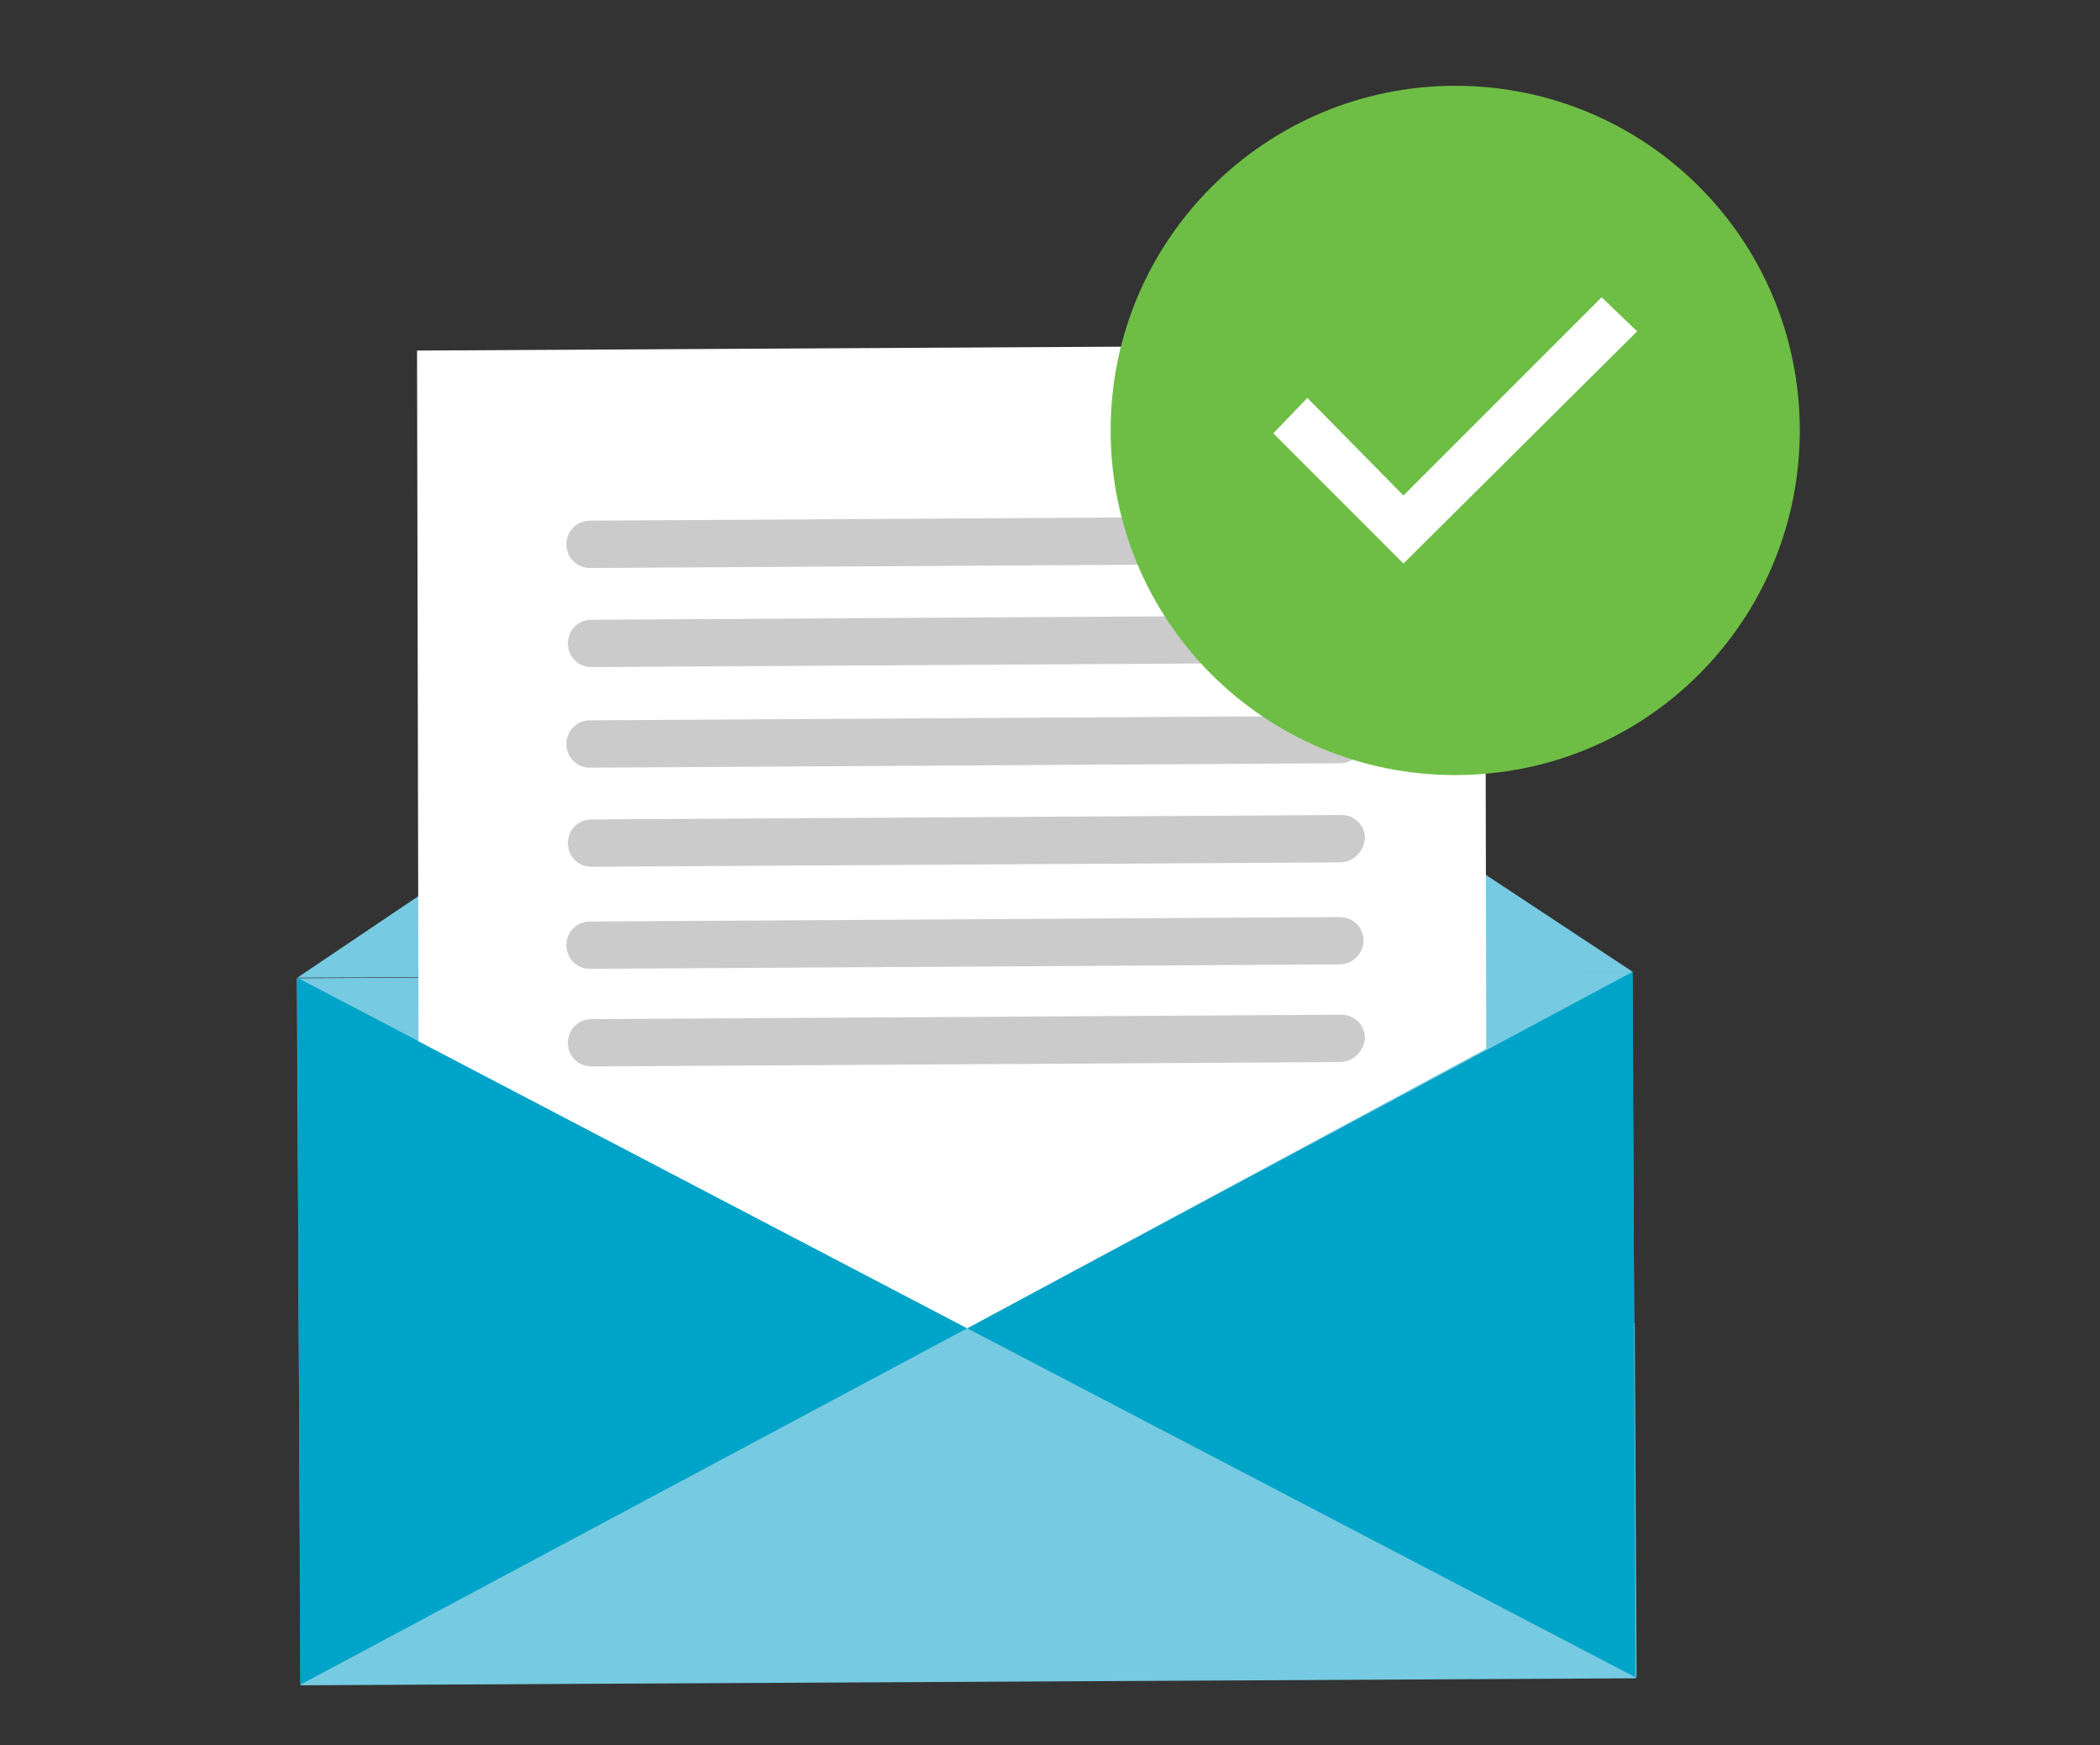 <?xml version="1.0" encoding="utf-8"?>
<!-- Generator: Adobe Illustrator 18.1.1, SVG Export Plug-In . SVG Version: 6.00 Build 0)  -->
<svg version="1.1" id="Layer_1" xmlns="http://www.w3.org/2000/svg" xmlns:xlink="http://www.w3.org/1999/xlink" x="0px" y="0px"
	 viewBox="0 0 142 118" enable-background="new 0 0 142 118" xml:space="preserve">
<rect x="0" y="0" width="142" height="118" fill="#333333" stroke="none"/>
<g>
	<g>
		
			<rect x="20.2" y="65.9" transform="matrix(1 -5.245342e-003 5.245342e-003 1 -0.47 0.344)" fill="#76CAE1" width="90.3" height="47.8"/>
		
			<rect x="20.3" y="89.7" transform="matrix(1 -5.245342e-003 5.245342e-003 1 -0.532 0.345)" fill="#76CAE1" width="90.3" height="23.9"/>
		<polygon fill="#00A4C8" points="20.1,66.1 65.4,89.8 20.3,113.9 		"/>
		<polygon fill="#00A4C8" points="110.4,65.7 65.4,89.8 110.6,113.4 		"/>
		<polygon fill="#76CAE1" points="20.1,66.1 65.1,35.8 110.4,65.7 		"/>
		<polygon fill="#FFFFFF" points="28.3,70.4 28.2,23.7 100.4,23.3 100.5,70.9 65.4,89.8 		"/>
		<path fill="#CCCBCB" d="M90.6,65.2l-50.7,0.3c-0.9,0-1.6-0.7-1.6-1.6v0c0-0.9,0.7-1.6,1.6-1.6l50.7-0.3c0.9,0,1.6,0.7,1.6,1.6
			C92.2,64.4,91.5,65.2,90.6,65.2"/>
		<path fill="#CCCBCB" d="M90.6,71.8L40,72.1c-0.9,0-1.6-0.7-1.6-1.6l0,0c0-0.9,0.7-1.6,1.6-1.6l50.7-0.3c0.9,0,1.6,0.7,1.6,1.6
			C92.2,71.1,91.5,71.8,90.6,71.8"/>
		<path fill="#CCCBCB" d="M90.6,51.6l-50.7,0.3c-0.9,0-1.6-0.7-1.6-1.6l0,0c0-0.9,0.7-1.6,1.6-1.6l50.7-0.3c0.9,0,1.6,0.7,1.6,1.6
			C92.2,50.9,91.5,51.6,90.6,51.6"/>
		<path fill="#CCCBCB" d="M90.6,58.3L40,58.6c-0.9,0-1.6-0.7-1.6-1.6l0,0c0-0.9,0.7-1.6,1.6-1.6l50.7-0.3c0.9,0,1.6,0.7,1.6,1.6
			C92.2,57.6,91.5,58.3,90.6,58.3"/>
		<path fill="#CCCBCB" d="M90.6,38.1l-50.7,0.3c-0.9,0-1.6-0.7-1.6-1.6l0,0c0-0.9,0.7-1.6,1.6-1.6l50.7-0.3c0.9,0,1.6,0.7,1.6,1.6
			C92.2,37.4,91.5,38.1,90.6,38.1"/>
		<path fill="#CCCBCB" d="M90.6,44.8L40,45.1c-0.9,0-1.6-0.7-1.6-1.6v0c0-0.9,0.7-1.6,1.6-1.6l50.7-0.3c0.9,0,1.6,0.7,1.6,1.6
			C92.2,44.1,91.5,44.8,90.6,44.8"/>
	</g>
	<g>
		<path fill="#6EBE45" d="M121.7,29.1c0,12.9-10.4,23.3-23.3,23.3c-12.9,0-23.3-10.4-23.3-23.3c0-12.9,10.5-23.3,23.3-23.3
			C111.3,5.8,121.7,16.2,121.7,29.1z"/>
		<polygon fill="#FFFFFF" points="86.1,29.3 88.4,26.9 94.9,33.5 108.3,20.1 110.7,22.4 94.9,38.1 		"/>
	</g>
</g>
</svg>
